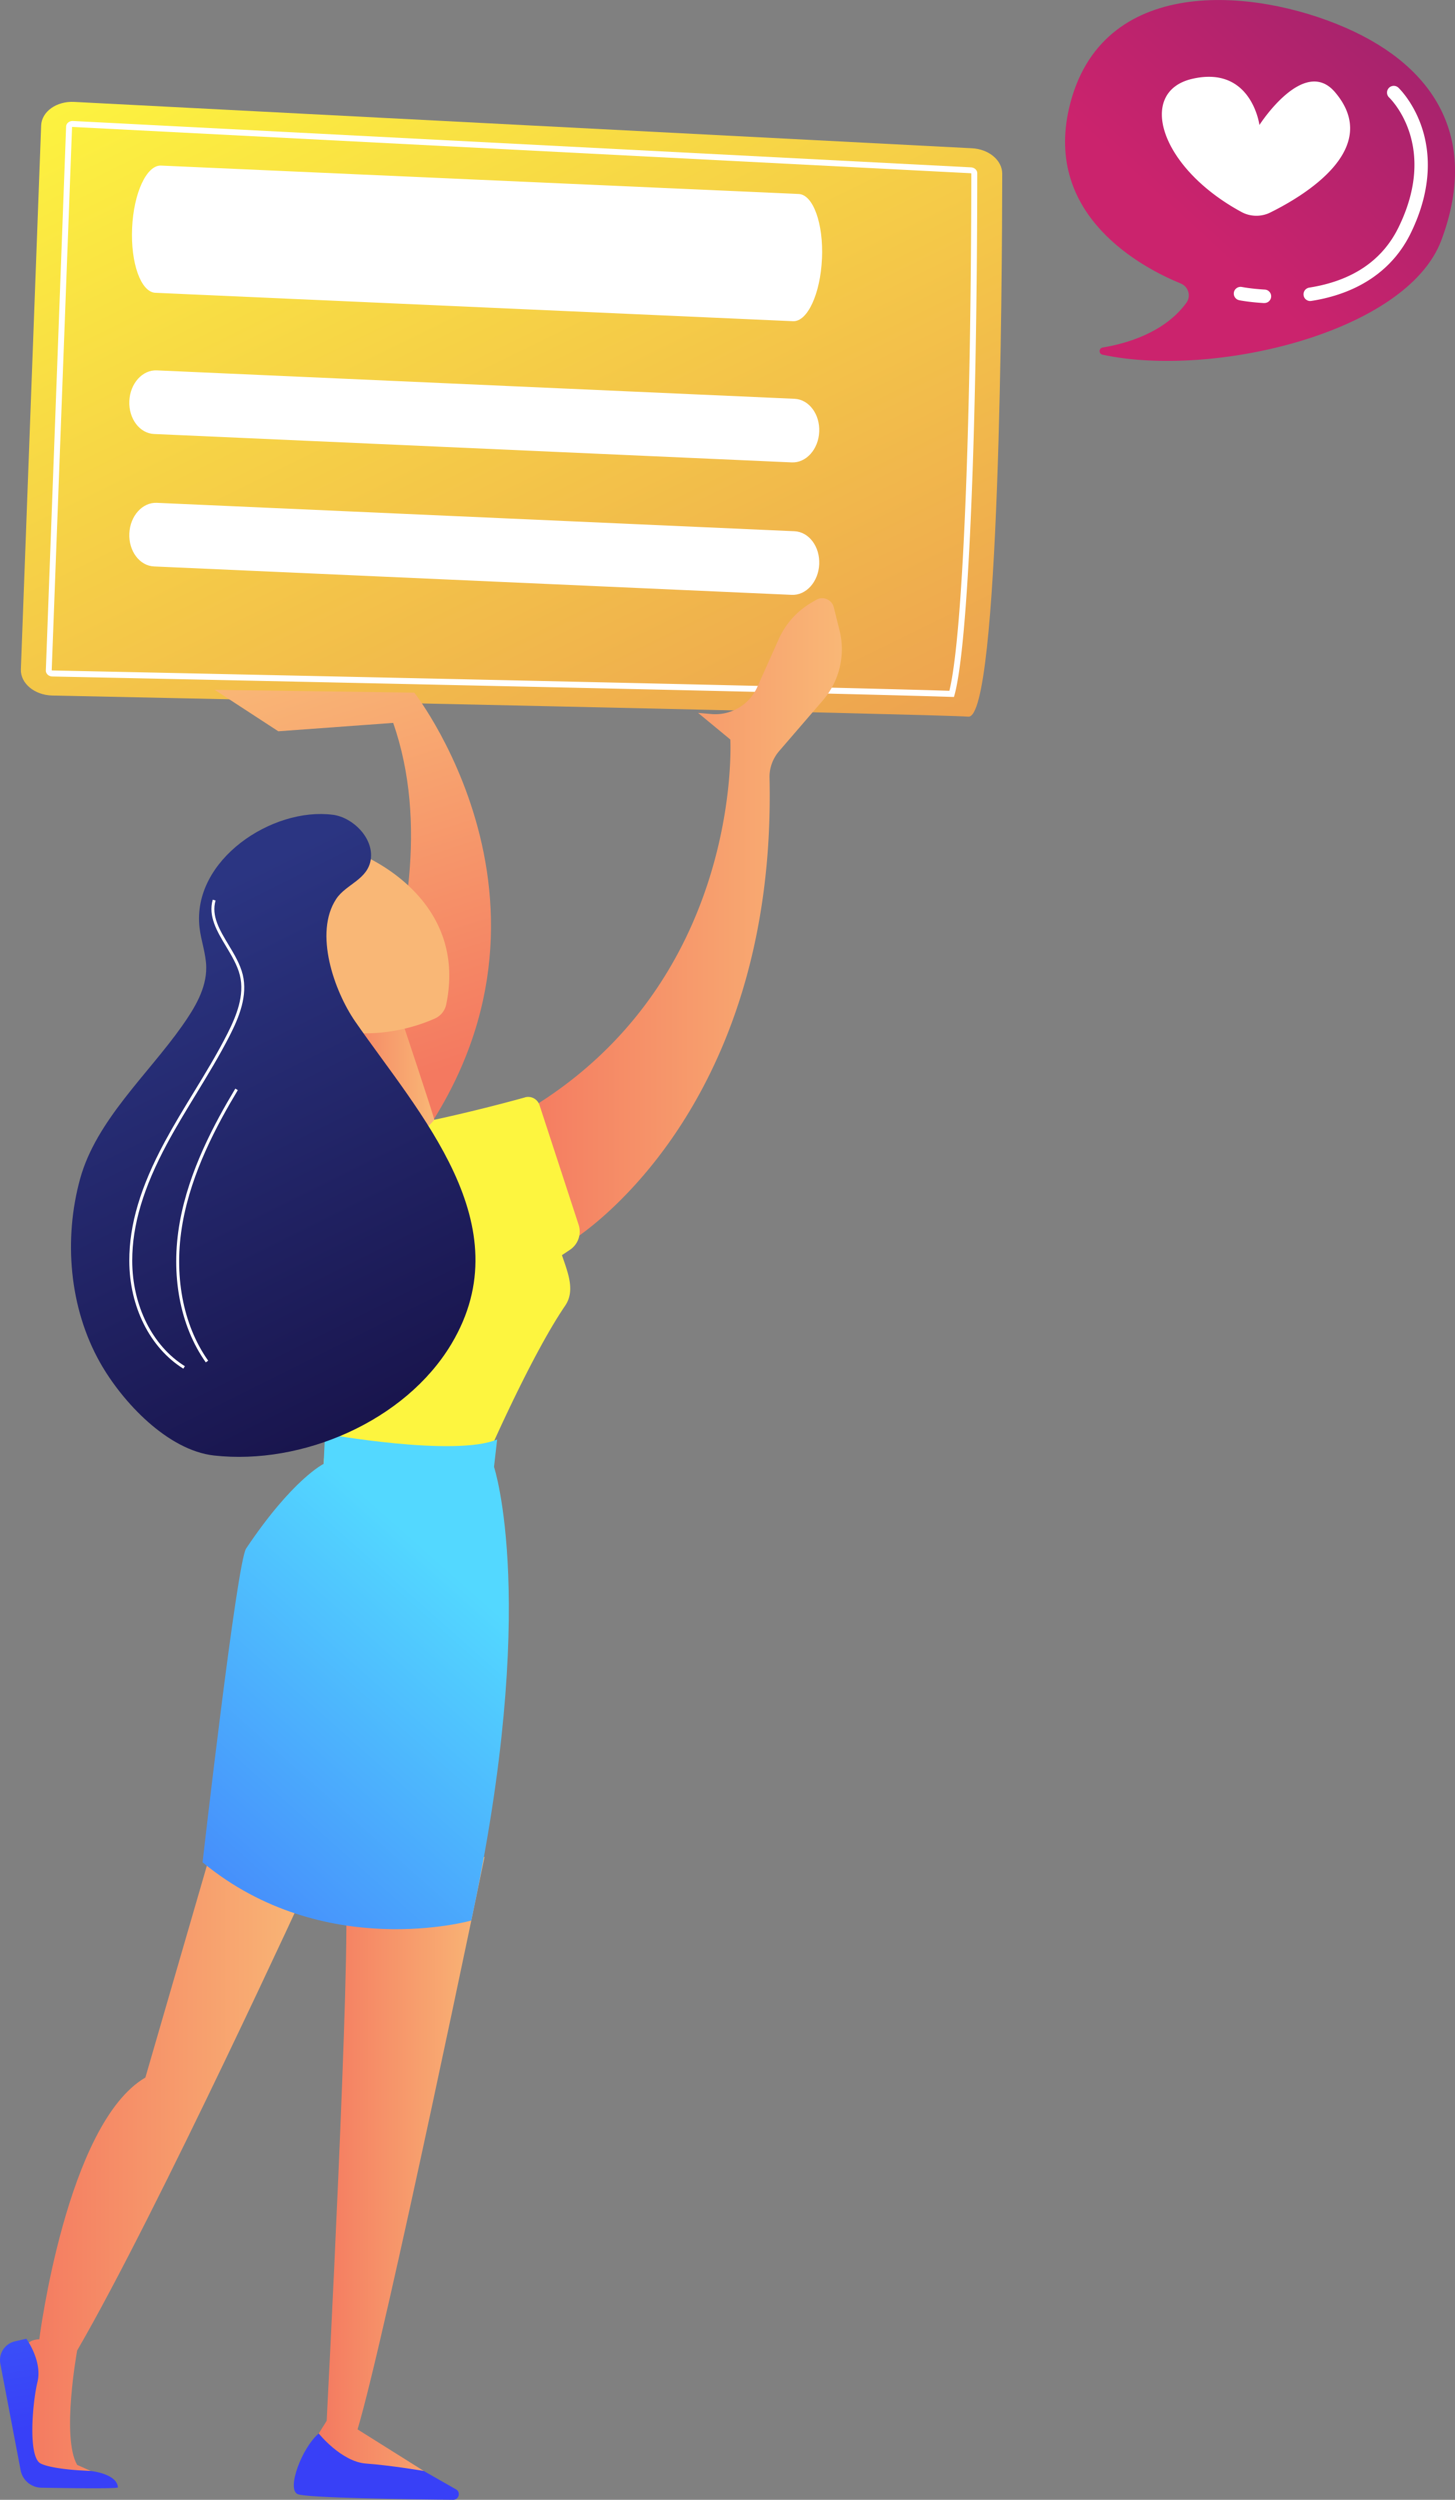 <svg xmlns="http://www.w3.org/2000/svg" xmlns:xlink="http://www.w3.org/1999/xlink" id="Layer_2" data-name="Layer 2" viewBox="0 0 388.25 666.96"><rect x="0" y="0" width="388.25" height="666.96" fill="#808080" stroke="none"/><defs><linearGradient id="linear-gradient" x1="-9709.08" x2="-9965.76" y1="-10.8" y2="513.01" gradientTransform="matrix(-1 0 0 1 -9633.03 0)" gradientUnits="userSpaceOnUse"><stop offset="0" stop-color="#fdf53f"/><stop offset="1" stop-color="#d93c65"/></linearGradient><linearGradient id="linear-gradient-2" x1="-9708.28" x2="-9744.55" y1="176.59" y2="287.77" gradientTransform="matrix(-1 0 0 1 -9633.03 0)" gradientUnits="userSpaceOnUse"><stop offset="0" stop-color="#f9b776"/><stop offset="1" stop-color="#f47960"/></linearGradient><linearGradient xlink:href="#linear-gradient-2" id="linear-gradient-3" x1="-9715.95" x2="-9639.53" y1="571.67" y2="571.67"/><linearGradient id="linear-gradient-4" x1="-9610.91" x2="-9648.75" y1="400.76" y2="646.77" gradientTransform="matrix(-1 0 0 1 -9633.03 0)" gradientUnits="userSpaceOnUse"><stop offset="0" stop-color="#53d8ff"/><stop offset="1" stop-color="#3840f7"/></linearGradient><linearGradient xlink:href="#linear-gradient-4" id="linear-gradient-5" x1="-9690.99" x2="-9728.84" y1="388.44" y2="634.45"/><linearGradient xlink:href="#linear-gradient-2" id="linear-gradient-6" x1="-9762.33" x2="-9718.07" y1="577.35" y2="577.35"/><linearGradient xlink:href="#linear-gradient-2" id="linear-gradient-7" x1="-9857.67" x2="-9771.03" y1="245.31" y2="245.31"/><linearGradient xlink:href="#linear-gradient" id="linear-gradient-8" x1="-9703.93" x2="-9541.5" y1="408.85" y2="730.56"/><linearGradient id="_50" x1="-9759.59" x2="-9617.66" y1="424.57" y2="584.63" data-name="50" gradientTransform="matrix(-1 0 0 1 -9633.03 0)" gradientUnits="userSpaceOnUse"><stop offset="0" stop-color="#53d8ff"/><stop offset="1" stop-color="#3840f7"/></linearGradient><linearGradient xlink:href="#linear-gradient-2" id="linear-gradient-9" x1="-9748.91" x2="-9721.83" y1="287.84" y2="287.84"/><linearGradient xlink:href="#linear-gradient-2" id="linear-gradient-10" x1="-9705.87" x2="-9508.74" y1="252.85" y2="266.25"/><linearGradient id="linear-gradient-11" x1="-9671.63" x2="-9750.15" y1="246.4" y2="403.45" gradientTransform="matrix(-1 0 0 1 -9633.03 0)" gradientUnits="userSpaceOnUse"><stop offset="0" stop-color="#2b3582"/><stop offset="1" stop-color="#150e42"/></linearGradient><linearGradient id="linear-gradient-12" x1="136.73" x2="281.95" y1="-330.33" y2="-542.03" gradientTransform="rotate(8.14 -2526.828 1144.466)" gradientUnits="userSpaceOnUse"><stop offset="0" stop-color="#cb236d"/><stop offset="1" stop-color="#4c246d"/></linearGradient><style>.cls-2{fill:#fff}</style></defs><g id="Illustration"><path d="M259.38 39.56 19.78 27.19c-4.7-.24-8.66 2.59-8.8 6.3L5.57 178.58c-.14 3.73 3.64 6.89 8.37 6.99 43.38.91 235.97 4.99 244.45 5.64 8.38.65 9.01-116.07 9.04-144.87 0-3.56-3.55-6.55-8.06-6.78Z" style="fill:url(#linear-gradient)"/><path d="M253.92 185.94c-31.61-1.06-205.43-4.73-239.96-5.45h-.05c-.96-.04-1.71-.77-1.68-1.63l5.41-145.09c.02-.45.24-.86.64-1.15.34-.24.75-.36 1.21-.34l239.6 12.37c.94.05 1.68.74 1.68 1.57-.07 71.26-2.45 125.87-6.05 139.13l-.17.61zM19.23 33.82l-5.43 145s.07.06.14.06h.05c34.3.72 206.09 4.35 239.34 5.43 3.49-14.14 5.77-68.03 5.86-138.02a.3.3 0 0 0-.19-.07L19.41 33.87h-.05c-.06 0-.12 0-.13-.04Z" class="cls-2"/><path d="M219.33 69.04c-.42 9.37-3.88 16.83-7.72 16.66L41.46 78.12c-3.85-.17-6.63-7.91-6.21-17.28s3.88-16.83 7.73-16.66l170.15 7.58c3.85.17 6.63 7.91 6.21 17.28ZM218.6 115.2c-.21 4.69-3.5 8.35-7.35 8.17L41.1 115.79c-3.85-.17-6.8-4.11-6.59-8.8s3.5-8.35 7.35-8.17l170.15 7.58c3.85.17 6.8 4.11 6.59 8.8M218.6 150.54c-.21 4.69-3.5 8.35-7.35 8.17L41.1 151.13c-3.85-.17-6.8-4.11-6.59-8.8s3.5-8.35 7.35-8.17l170.15 7.58c3.85.17 6.8 4.11 6.59 8.8" class="cls-2"/><path d="M110.56 184.81s50.46 64.61-7.11 130.31l-21.64-2.02s41.66-66.9 23.11-120.23l-30.66 2.24-16.95-11.05 53.26.74Z" style="fill:url(#linear-gradient-2)"/><path d="M82.92 501.11s-40.88 89.11-62.33 126.01c0 0-4.26 23.22 0 30.53l3.63 1.61-16.94-.5s-1.51-31.24-.33-32.98 3.53-1.63 3.53-1.63 7.27-57.56 28.31-69.85l20.39-70.24 23.75 17.05Z" style="fill:url(#linear-gradient-3)"/><path d="M31.45 663.64c.03.41-13.23.22-20.43.09a5.72 5.72 0 0 1-5.49-4.52L.09 630.65a5.14 5.14 0 0 1 3.9-5.97l3.04-.69s4.33 5.94 2.97 11.53-2.58 20.08.87 21.77c3.44 1.69 13.35 1.98 13.35 1.98s7.01.7 7.24 4.37Z" style="fill:url(#linear-gradient-4)"/><path d="M121.67 664.16c1.34.76.79 2.81-.76 2.8-12.05-.12-39.05-.5-41.45-1.5-3.1-1.29 1.13-12.42 5.58-16.19l24.56 8.02 12.07 6.88Z" style="fill:url(#linear-gradient-5)"/><path d="M129.3 495.43s-26.42 127.81-33.89 152.74l17.68 11.1s-8.86-1.51-15.43-1.98c-6.57-.48-12.61-8.02-12.61-8.02l2.12-3.38s6.63-127.11 5.01-141.55l37.13-8.91Z" style="fill:url(#linear-gradient-6)"/><path d="M194.88 197.32s3.64 66.49-56.89 100.46l14.57 33.24s54.8-33.15 52.78-123.55c-.06-2.59.88-5.11 2.57-7.08l11.65-13.51c4.44-5.15 6.1-12.13 4.45-18.73l-1.53-6.13c-.51-2.05-2.85-3.04-4.68-1.98l-1.22.71a21.37 21.37 0 0 0-8.78 9.76l-5.72 12.78a12.28 12.28 0 0 1-12.27 7.22l-3.54-.31 8.61 7.11Z" style="fill:url(#linear-gradient-7)"/><path d="M140.1 292.79c-10.13 2.81-44.43 11.83-65.85 11.46l13.15 74.21-1.05 12.1 42.87-.19s12.07-28.03 21.59-42.01c2.75-4.04.7-8.85-.86-13.48l2.14-1.43a5.84 5.84 0 0 0 2.31-6.67l-10.44-31.94a3.184 3.184 0 0 0-3.88-2.06Z" style="fill:url(#linear-gradient-8)"/><path d="m132.66 384.04-.84 7.33s12.12 36.29-6.06 121.04c0 0-39.36 11.15-71.71-15.53 0 0 9.13-79.99 11.62-83.72 12.42-18.56 20.69-22.59 20.69-22.59l.37-8.01s34.6 6.26 45.94 1.49Z" style="fill:url(#_50)"/><path d="M115.88 298.77c.15-.2-8.95-27.48-8.95-27.48l-13.04 1.18-5.09 30.95s20.43 4.12 27.08-4.65" style="fill:url(#linear-gradient-9)"/><path d="M97.01 228.27c.87.54 27.86 11.7 22.06 39.71a5.26 5.26 0 0 1-2.99 3.75c-3.96 1.77-12.49 4.79-22.68 3.75-14.14-1.44-23.4-26.11-23.01-33.29s18.01-19.29 26.63-13.93Z" style="fill:url(#linear-gradient-10)"/><path d="M88.8 217.38c5.4.71 10.93 6.23 10.14 11.88-.76 5.43-6.59 6.62-9.2 10.55-6.05 9.1-.55 24.66 5.08 32.79 16.92 24.44 44.67 54.11 25.64 85.96-12.35 20.67-39.9 32.4-63.33 29.78-12.46-1.39-24.54-14.36-30.41-24.76-8.26-14.62-9.77-32.99-5.34-49.08 4.29-15.57 18.14-27.87 27.25-40.83 3.29-4.68 6.48-9.89 6.4-15.62-.05-3.57-1.38-7.01-1.79-10.56-2.05-18.13 19.5-32.21 35.57-30.1Z" style="fill:url(#linear-gradient-11)"/><path d="m48.92 365.17.41-.66c-8.66-5.39-14.04-16.18-14.05-28.15 0-9.51 2.97-19.47 9.37-31.35 2.38-4.42 5.05-8.79 7.62-13.02 3.1-5.09 6.31-10.35 9.06-15.75 2.47-4.86 4.81-10.59 3.44-16.2-.69-2.8-2.26-5.42-3.79-7.96-2.39-3.97-4.64-7.72-3.46-11.82l-.75-.22c-1.28 4.43 1.17 8.5 3.54 12.44 1.49 2.49 3.04 5.06 3.7 7.74 1.32 5.37-.97 10.93-3.38 15.67-2.73 5.38-5.93 10.62-9.03 15.7-2.58 4.23-5.25 8.61-7.64 13.05-6.46 11.99-9.47 22.07-9.46 31.72 0 12.24 5.53 23.28 14.42 28.81" class="cls-2"/><path d="m54.91 363.49.64-.45c-6.79-9.59-9.28-22.99-6.82-36.78 2.44-13.66 9.15-26.1 14.73-35.41l-.67-.4c-5.61 9.37-12.37 21.89-14.83 35.68-2.49 13.98.04 27.6 6.95 37.36" class="cls-2"/><path d="M294.22 92.72c6.19-1.02 16.51-3.89 22.37-11.96 1.28-1.77.53-4.28-1.5-5.11-10.03-4.1-36.57-17.87-29.8-46.88 8.31-35.58 49.07-32.19 73.84-21.34 24.76 10.85 35.31 30.41 25.48 56.66-9.27 24.75-61.11 36.88-90.42 30.54-1.05-.23-1.03-1.73.04-1.91Z" style="fill:url(#linear-gradient-12)"/><path d="M337.35 80.86h-.11c-3.92-.23-6.46-.73-6.57-.76-.97-.2-1.6-1.14-1.41-2.12.19-.97 1.15-1.6 2.12-1.41.02 0 2.43.48 6.07.69a1.795 1.795 0 0 1-.1 3.59ZM349.62 80.32c-.87 0-1.64-.63-1.77-1.52-.15-.98.52-1.9 1.5-2.06 11.44-1.8 19.45-7.18 23.79-15.99 10.7-21.73-1.93-34.22-2.47-34.74a1.8 1.8 0 0 1 2.48-2.61c.16.15 3.93 3.77 6.19 10.41 2.07 6.07 3.23 15.94-2.96 28.52-4.82 9.79-13.97 16-26.46 17.96-.09.01-.19.02-.28.02ZM336.06 33.33s-2.09-15.87-17.82-12.32c-14.91 3.36-8.9 23.67 13.05 35.56a8.34 8.34 0 0 0 7.67.13c9.08-4.49 30.11-17.08 17.25-32.13-8.31-9.72-20.14 8.77-20.14 8.77Z" class="cls-2"/></g></svg>